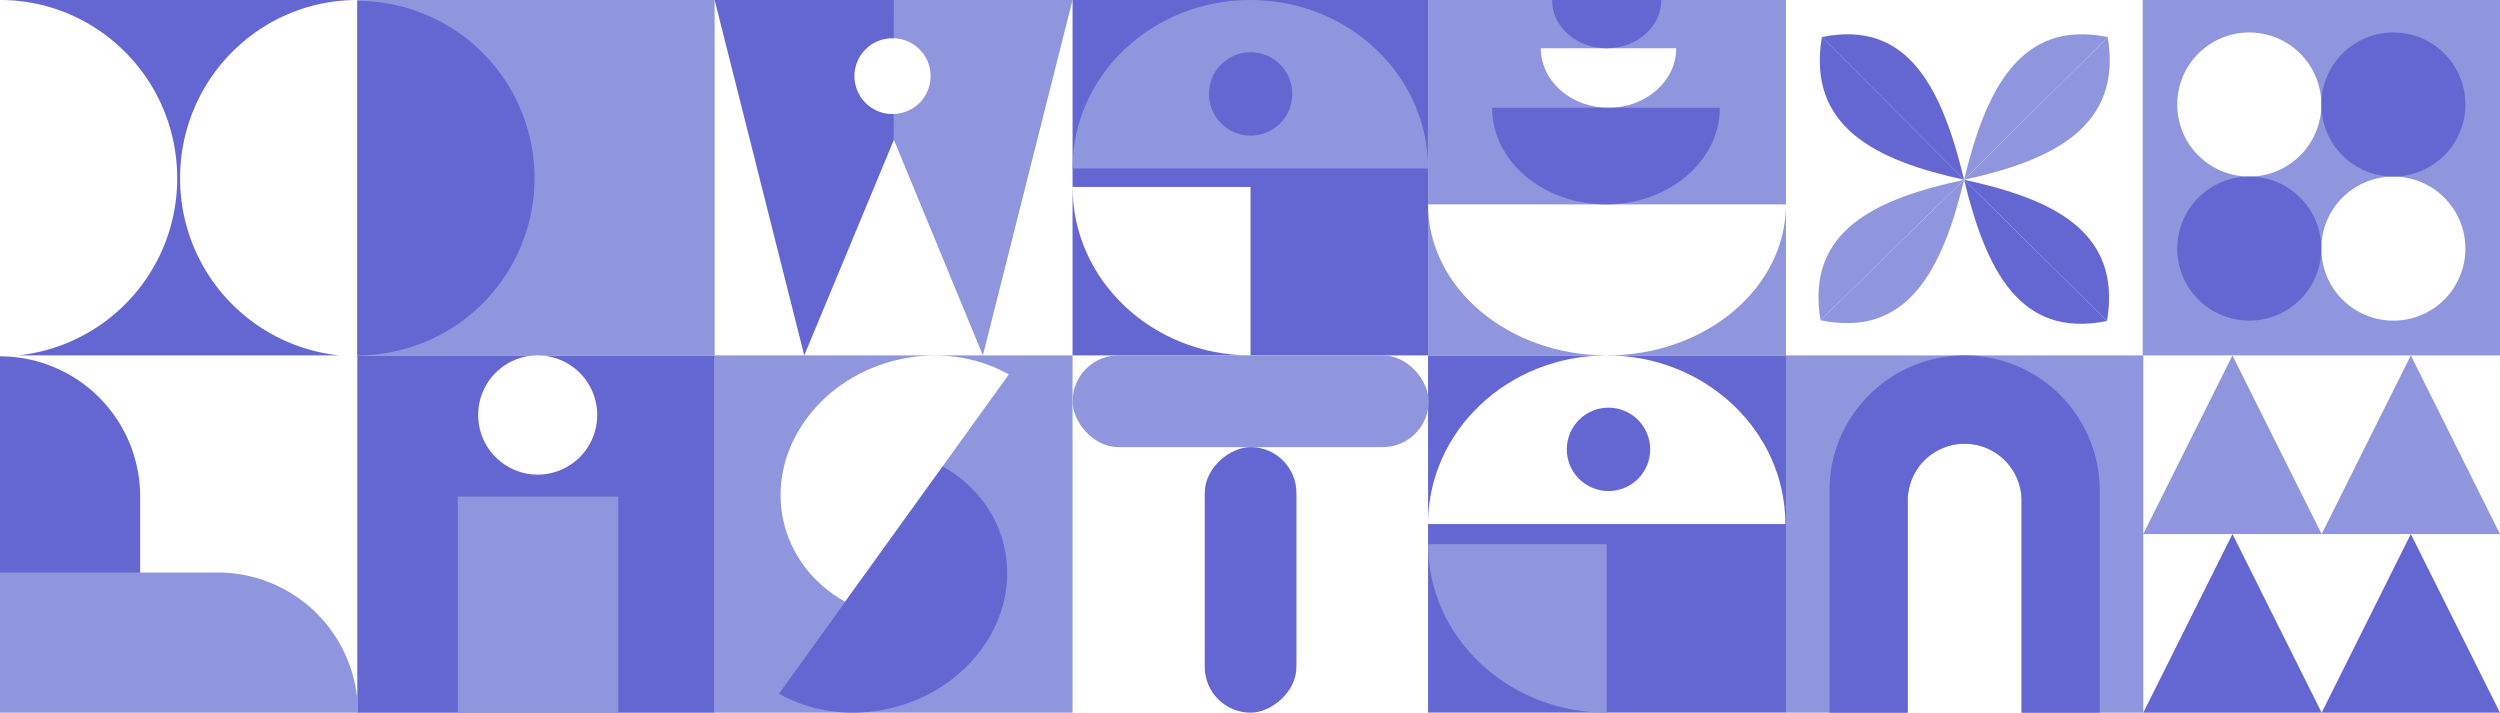 <?xml version="1.0" encoding="UTF-8"?> <svg xmlns="http://www.w3.org/2000/svg" viewBox="0 0 1179.92 336.39"><defs><style>.cls-1{fill:#9096dd;}.cls-2{fill:#6467d1;}</style></defs><g id="Layer_2" data-name="Layer 2"><g id="Layer_3" data-name="Layer 3"><path class="cls-1" d="M1011.28,0V167.74h168.64V0Zm50.31,83.33a34,34,0,1,1,34-34A34,34,0,0,1,1061.59,83.33Zm68,68a34,34,0,1,1,34-34A34,34,0,0,1,1129.6,151.34Z"></path><path class="cls-1" d="M842.92,167.74V336.36h57.44V236.31a26.88,26.88,0,0,1,26.88-26.88h0a26.87,26.87,0,0,1,26.88,26.88V336.36h57.44V167.74Z"></path><path class="cls-1" d="M337.28,167.74V336.36H506.21V167.74ZM398.84,284c-31.62-17.78-39.94-56.21-18.6-85.84s64.28-39.23,95.9-21.45Z"></path><path class="cls-2" d="M444.94,220.14c31.62,17.78,39.94,56.22,18.6,85.84s-64.28,39.23-95.9,21.45Z"></path><path class="cls-2" d="M253.78,167.74a28.11,28.11,0,0,1,28.08,28.14h0A28.11,28.11,0,0,1,253.78,224h0a28.11,28.11,0,0,1-28.09-28.14h0a28.11,28.11,0,0,1,28.09-28.14H168.64V336.39H337.28V167.74Z"></path><path class="cls-2" d="M506.21,0V167.74h84c-46.41,0-84-35.59-84-79.5h84v79.5H674V0Z"></path><rect class="cls-1" x="168.64" width="168.64" height="167.74"></rect><path class="cls-1" d="M463.91,0H421.6l.08,18.06a17.87,17.87,0,0,1,.15,35.73L421.89,66l42,101.72,21.15-83.87L506.21,0Z"></path><path class="cls-1" d="M506.21,79.5C506.21,35.59,543.77,0,590.1,0S674,35.59,674,79.5"></path><circle class="cls-2" cx="590.25" cy="44.33" r="19.68"></circle><path class="cls-2" d="M758.31,167.74H674v79.6C674,203.38,711.74,167.75,758.31,167.74Z"></path><path class="cls-2" d="M758.31,167.74c46.57,0,84.32,35.64,84.32,79.6H674v89H842.92V167.74Z"></path><path class="cls-1" d="M758.31,336.36c-46.57,0-84.32-35.6-84.32-79.51h84.32Z"></path><circle class="cls-2" cx="759.16" cy="212.08" r="19.68"></circle><path class="cls-2" d="M0,168.18H0a66.15,66.15,0,0,1,66.15,66.15V335.5a0,0,0,0,1,0,0H0a0,0,0,0,1,0,0V168.18A0,0,0,0,1,0,168.18Z"></path><path class="cls-1" d="M117.54,218.82h0a0,0,0,0,1,0,0V387.74a0,0,0,0,1,0,0H51.39a0,0,0,0,1,0,0V285A66.15,66.15,0,0,1,117.54,218.82Z" transform="translate(387.75 218.82) rotate(90)"></path><rect class="cls-1" x="216.03" y="234.39" width="75.79" height="102"></rect><rect class="cls-1" x="506.22" y="167.74" width="168.06" height="43.28" rx="21.64"></rect><rect class="cls-2" x="527.57" y="252.05" width="125.34" height="43.28" rx="21.64" transform="translate(863.93 -316.55) rotate(90)"></rect><path class="cls-2" d="M927.24,167.74h0a63.79,63.79,0,0,0-63.78,63.78V336.36h36.9V236.31a26.88,26.88,0,0,1,26.88-26.88h0a26.87,26.87,0,0,1,26.88,26.88V336.36H991V231.52A63.78,63.78,0,0,0,927.24,167.74Z"></path><path class="cls-2" d="M168.63,167.74a83.66,83.66,0,0,0,0-167.32"></path><path class="cls-2" d="M83.63,84.09A83.93,83.93,0,0,1,8.48,167.74H160.13A83.93,83.93,0,0,1,85,84.09C85,37.65,122.43,0,168.64,0H0C46.19,0,83.63,37.66,83.63,84.09Z"></path><path class="cls-1" d="M674,0V96.47H842.92V0Zm85.17,50.86c-17.64,0-31.95-12.57-31.95-28.08h63.91C791.12,38.29,776.81,50.86,759.16,50.86Z"></path><path class="cls-1" d="M758.45,167.74c-46.65,0-84.46-31.91-84.46-71.27v71.27H842.92V96.47C842.92,135.83,805.1,167.74,758.45,167.74Z"></path><path class="cls-2" d="M704.22,50.85c0,25.19,24.06,45.62,53.75,45.62S811.71,76,811.71,50.85"></path><path class="cls-2" d="M732.51,0c0,12.59,11.55,22.79,25.8,22.79s25.8-10.2,25.8-22.79"></path><polygon class="cls-1" points="1053.65 252.05 1011.56 252.05 1032.6 209.9 1053.65 167.75 1074.69 209.9 1095.74 252.05 1053.65 252.05"></polygon><polygon class="cls-1" points="1137.83 252.05 1095.74 252.05 1116.78 209.9 1137.83 167.75 1158.87 209.9 1179.92 252.05 1137.83 252.05"></polygon><polygon class="cls-2" points="1137.83 336.36 1095.74 336.36 1116.78 294.2 1137.83 252.05 1158.87 294.2 1179.92 336.36 1137.83 336.36"></polygon><polygon class="cls-2" points="1053.65 336.36 1011.56 336.36 1032.6 294.2 1053.65 252.05 1074.69 294.2 1095.74 336.36 1053.65 336.36"></polygon><circle class="cls-2" cx="1129.6" cy="49.32" r="34"></circle><circle class="cls-2" cx="1061.59" cy="117.33" r="34"></circle><path class="cls-2" d="M927,84.83c-41.86-9.08-74.21-25.06-67.14-67.33"></path><path class="cls-2" d="M927,84.83C916.74,42.47,901,9,859.81,17.5"></path><path class="cls-1" d="M927,84.83c41.85-9.08,74.85-25.06,67.78-67.33"></path><path class="cls-1" d="M927,84.83C937.16,42.47,953.51,9,994.73,17.5"></path><path class="cls-1" d="M927,84.83c-41.86,9.08-74.85,24-67.78,66.31"></path><path class="cls-1" d="M927,84.83c-10.21,42.36-26.56,74.83-67.78,66.31"></path><path class="cls-2" d="M927,84.83c41.85,9.08,74.53,24.38,67.46,66.65"></path><path class="cls-2" d="M927,84.83c10.21,42.36,26.24,75.17,67.46,66.65"></path><path class="cls-2" d="M421.58,53.81a17.88,17.88,0,1,1,0-35.75h.31V0H337.28l21.15,83.87,21.15,83.87L421.89,66V53.79Z"></path></g></g></svg> 
